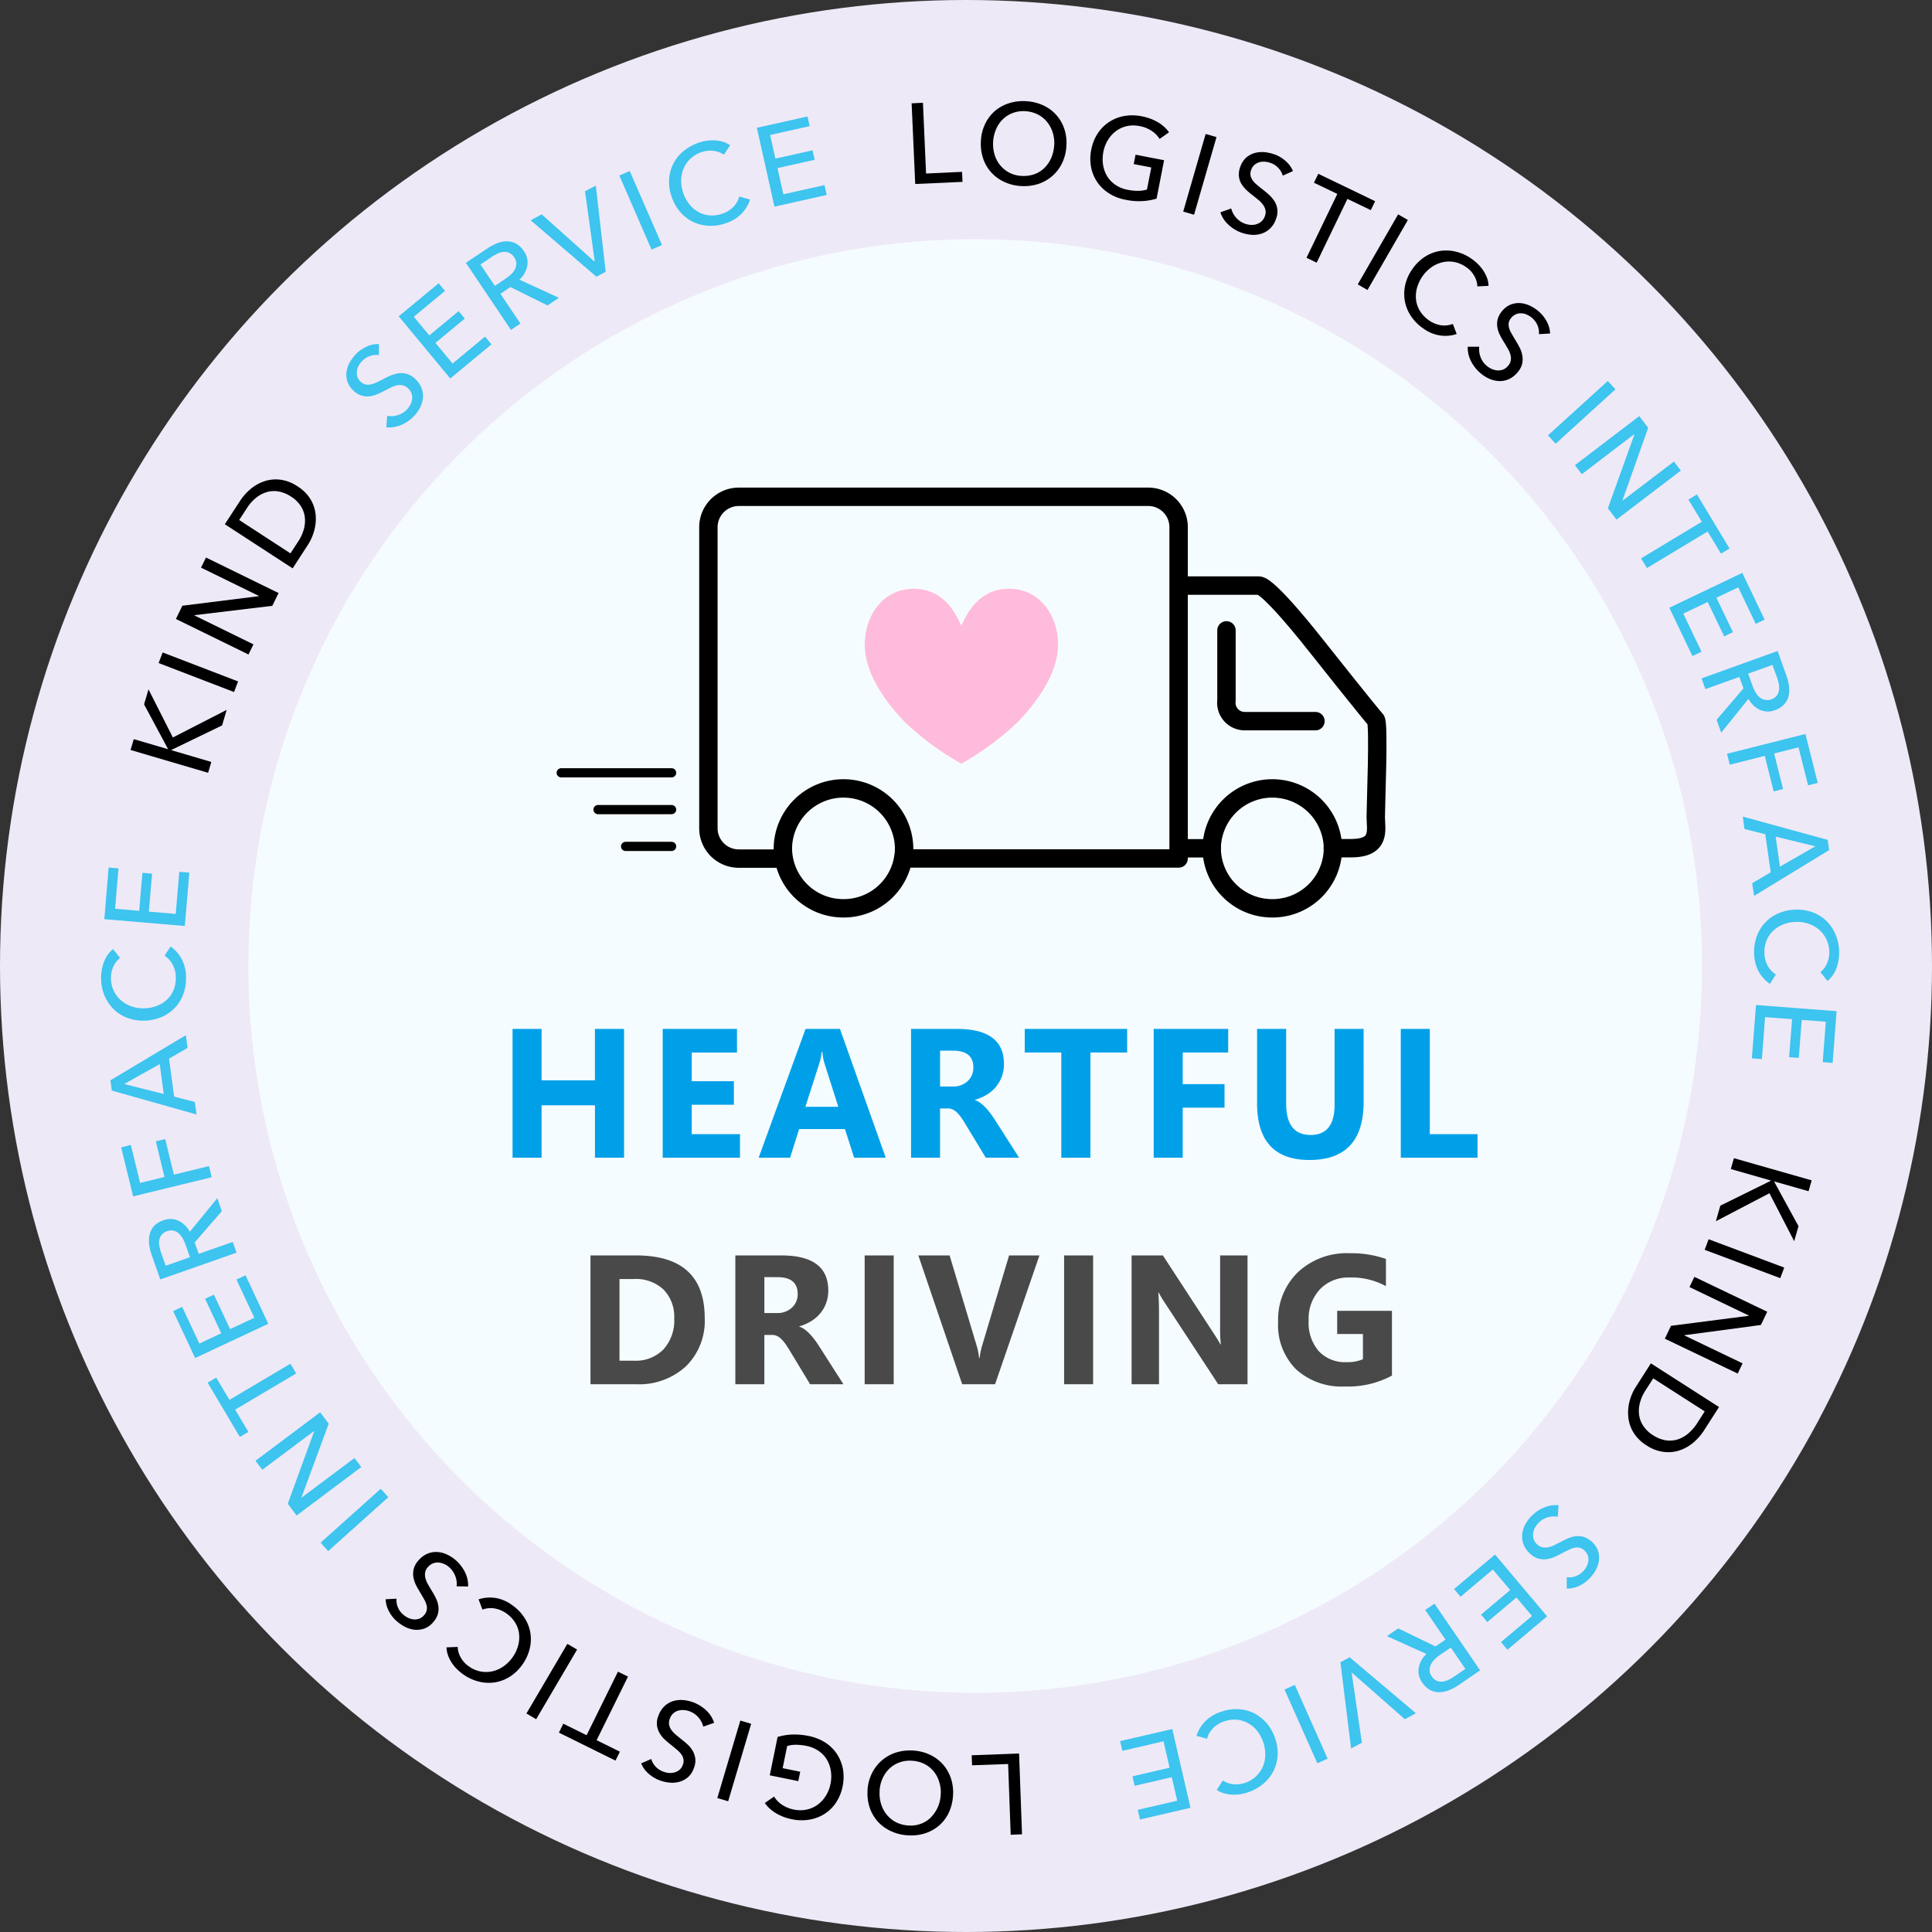 <svg xmlns="http://www.w3.org/2000/svg" xmlns:xlink="http://www.w3.org/1999/xlink" width="210" height="210" viewBox="0 0 210 210">
  <rect x="0" y="0" width="210" height="210" fill="#333333" stroke="none"/>
  <defs>
    <clipPath id="clip-path">
      <rect id="_レイヤー_1_Frame_Clip_Content_Mask_" data-name="_レイヤー_1 [Frame Clip Content Mask]" width="188.91" height="188.51" fill="none"/>
    </clipPath>
    <clipPath id="clip-path-2">
      <rect id="_レイヤー_1_Frame_Clip_Content_Mask_2" data-name="_レイヤー_1 [Frame Clip Content Mask]" width="21" height="19" fill="none"/>
    </clipPath>
  </defs>
  <g id="Group_2526" data-name="Group 2526" transform="translate(-1083 -1144)">
    <circle id="Ellipse_11" data-name="Ellipse 11" cx="105" cy="105" r="105" transform="translate(1083 1144)" fill="#eee9f7"/>
    <g id="_レイヤー_1_Clip_Content_" data-name="_レイヤー_1 (Clip Content)" transform="translate(1094 1155)" clip-path="url(#clip-path)">
      <rect id="_レイヤー_1_Frame_Background_" data-name="_レイヤー_1 [Frame Background]" width="188.91" height="188.51" fill="none"/>
      <path id="Vector" d="M1.56,7.69l3.92-.18L5.53,8.6.39,8.83,0,.06,1.23,0l.34,7.68Z" transform="translate(88.09 0.17)"/>
      <path id="Vector-2" data-name="Vector" d="M9.3,4.911a4.758,4.758,0,0,1-.47,1.84,4.36,4.36,0,0,1-2.6,2.26,5.041,5.041,0,0,1-1.88.22,4.934,4.934,0,0,1-1.83-.46,4.338,4.338,0,0,1-1.41-1.05A4.251,4.251,0,0,1,.24,6.2a5.068,5.068,0,0,1-.23-1.89,4.808,4.808,0,0,1,.47-1.85,4.319,4.319,0,0,1,1.06-1.39A4.384,4.384,0,0,1,3.07.231,4.988,4.988,0,0,1,4.94.011a5.03,5.03,0,0,1,1.84.45A4.268,4.268,0,0,1,9.07,3,4.715,4.715,0,0,1,9.3,4.9Zm-1.32-.08a3.879,3.879,0,0,0-.15-1.37,3.37,3.37,0,0,0-.6-1.16,3.109,3.109,0,0,0-1-.83A3.465,3.465,0,0,0,4.87,1.1a3.33,3.33,0,0,0-1.39.19,3.165,3.165,0,0,0-1.09.69,3.271,3.271,0,0,0-.73,1.08,4.079,4.079,0,0,0-.17,2.73,3.282,3.282,0,0,0,.6,1.16,3.151,3.151,0,0,0,.99.82,3.206,3.206,0,0,0,1.34.36,3.5,3.5,0,0,0,1.39-.18,3.041,3.041,0,0,0,1.1-.68,3.455,3.455,0,0,0,.74-1.08,4.044,4.044,0,0,0,.32-1.36Z" transform="translate(95.609 -0.011)"/>
      <path id="Vector-3" data-name="Vector" d="M7.534,2.576a2.991,2.991,0,0,0-.86-.88,3.515,3.515,0,0,0-1.3-.52,3.4,3.4,0,0,0-1.42,0,3.121,3.121,0,0,0-1.18.55,3.371,3.371,0,0,0-.87.97,3.8,3.8,0,0,0-.49,1.29,4.126,4.126,0,0,0-.03,1.4,3.413,3.413,0,0,0,.44,1.23,3.1,3.1,0,0,0,.9.94,3.435,3.435,0,0,0,1.34.54,5.222,5.222,0,0,0,1.14.11,3.11,3.11,0,0,0,.95-.14l.47-2.4L4.714,5.3l.2-1.02,3.1.6L7.2,9.056a6.3,6.3,0,0,1-1.6.27,7.023,7.023,0,0,1-1.79-.15,4.965,4.965,0,0,1-1.79-.7,4.235,4.235,0,0,1-1.27-1.22,4.314,4.314,0,0,1-.67-1.62,4.871,4.871,0,0,1,.02-1.9,4.857,4.857,0,0,1,.71-1.78A4.308,4.308,0,0,1,2.054.716a4.381,4.381,0,0,1,1.63-.64,5.025,5.025,0,0,1,1.89.03,5.417,5.417,0,0,1,1.79.66,3.9,3.9,0,0,1,1.19,1.08l-1.01.71Z" transform="translate(107.516 1.534)"/>
      <path id="Vector-4" data-name="Vector" d="M1.18,8.78,0,8.44,2.44,0,3.62.34Z" transform="translate(117.609 3.56)"/>
      <path id="Vector-5" data-name="Vector" d="M6.77,2.541a1.919,1.919,0,0,0-.46-.8,2.045,2.045,0,0,0-.86-.56,2.3,2.3,0,0,0-.59-.13,1.782,1.782,0,0,0-.61.05,1.421,1.421,0,0,0-.53.28,1.244,1.244,0,0,0-.37.55,1.113,1.113,0,0,0-.07.61,1.319,1.319,0,0,0,.22.52,2.39,2.39,0,0,0,.44.47c.18.15.37.31.57.47.25.19.5.39.74.61a3.529,3.529,0,0,1,.62.72,2.075,2.075,0,0,1,.32.88,2.137,2.137,0,0,1-.16,1.1,2.494,2.494,0,0,1-.65,1.02,2.4,2.4,0,0,1-.92.54,2.768,2.768,0,0,1-1.08.12,4.308,4.308,0,0,1-1.12-.24,4.1,4.1,0,0,1-1.39-.86A3.178,3.178,0,0,1,0,6.551l1.18-.42a2.369,2.369,0,0,0,.52.99,2.3,2.3,0,0,0,.96.66,2.075,2.075,0,0,0,.61.13,1.62,1.62,0,0,0,.62-.06,1.458,1.458,0,0,0,.55-.29,1.381,1.381,0,0,0,.39-.58A1.181,1.181,0,0,0,4.9,6.3a1.531,1.531,0,0,0-.27-.58,3.148,3.148,0,0,0-.51-.53c-.21-.17-.43-.35-.66-.53a7.445,7.445,0,0,1-.67-.57,3.377,3.377,0,0,1-.53-.68,2.017,2.017,0,0,1-.25-.83,2.3,2.3,0,0,1,.17-1.02,2.354,2.354,0,0,1,.64-.97A2.415,2.415,0,0,1,3.74.1,3.17,3.17,0,0,1,4.81.011a4.878,4.878,0,0,1,1.07.24,3.681,3.681,0,0,1,1.25.76,2.869,2.869,0,0,1,.76,1.06l-1.11.49Z" transform="translate(121.65 5.528)"/>
      <path id="Vector-6" data-name="Vector" d="M1.11,9.66,0,9.13,3.35,2.19.81.97,1.28,0,7.46,2.98l-.47.97L4.45,2.73,1.1,9.67Z" transform="translate(131.01 7.89)"/>
      <path id="Vector-7" data-name="Vector" d="M1.06,8.22,0,7.61,4.39,0,5.45.61Z" transform="translate(136.58 12.3)"/>
      <path id="Vector-8" data-name="Vector" d="M5.717,9.074a3.863,3.863,0,0,1-1.77.17,4.106,4.106,0,0,1-1.89-.78,4.981,4.981,0,0,1-1.33-1.34A4.372,4.372,0,0,1,.067,5.5a4.5,4.5,0,0,1,.04-1.75,4.78,4.78,0,0,1,.78-1.73A4.808,4.808,0,0,1,2.247.684a4.252,4.252,0,0,1,1.63-.63,4.327,4.327,0,0,1,1.75.08,4.858,4.858,0,0,1,1.72.79,4.864,4.864,0,0,1,.7.59,4.462,4.462,0,0,1,.58.72,4.453,4.453,0,0,1,.39.79,2.958,2.958,0,0,1,.15.82l-1.22.06a2.388,2.388,0,0,0-.33-1.13,2.692,2.692,0,0,0-.88-.96,3.32,3.32,0,0,0-1.29-.56,3.158,3.158,0,0,0-1.3.03,3.452,3.452,0,0,0-1.19.54,3.929,3.929,0,0,0-.97.98,4.2,4.2,0,0,0-.6,1.27,3.389,3.389,0,0,0-.1,1.3,3.037,3.037,0,0,0,.43,1.21,3.434,3.434,0,0,0,.97,1.01,3.149,3.149,0,0,0,1.28.53,2.588,2.588,0,0,0,1.32-.14l.42,1.11Z" transform="translate(141.633 16.226)"/>
      <path id="Vector-9" data-name="Vector" d="M7.742,3.349a2.125,2.125,0,0,0-.15-.91,2.208,2.208,0,0,0-.61-.83,2.234,2.234,0,0,0-.51-.33,1.526,1.526,0,0,0-.59-.16,1.235,1.235,0,0,0-.6.08,1.344,1.344,0,0,0-.53.38,1.18,1.18,0,0,0-.29.55,1.19,1.19,0,0,0,.03.56,2.268,2.268,0,0,0,.25.59c.12.2.24.42.37.64a9.482,9.482,0,0,1,.48.83,3,3,0,0,1,.33.89,2.477,2.477,0,0,1,0,.94,2.269,2.269,0,0,1-.53.98,2.67,2.67,0,0,1-.96.73,2.439,2.439,0,0,1-1.05.19,3.11,3.11,0,0,1-1.06-.26,3.757,3.757,0,0,1-.96-.62,4.105,4.105,0,0,1-1.01-1.29A3.181,3.181,0,0,1,0,4.748h1.25a2.4,2.4,0,0,0,.14,1.12,2.264,2.264,0,0,0,.67.95,2.4,2.4,0,0,0,.53.34,1.9,1.9,0,0,0,.61.16,1.456,1.456,0,0,0,.62-.08,1.328,1.328,0,0,0,.56-.41,1.205,1.205,0,0,0,.3-.61,1.407,1.407,0,0,0-.05-.64,2.614,2.614,0,0,0-.3-.67c-.13-.23-.28-.47-.43-.72a7.22,7.22,0,0,1-.43-.77,3.079,3.079,0,0,1-.26-.83,2.285,2.285,0,0,1,.05-.86,2.444,2.444,0,0,1,.51-.9,2.281,2.281,0,0,1,.94-.68,2.475,2.475,0,0,1,1.04-.14A3.008,3.008,0,0,1,6.782.3,4.049,4.049,0,0,1,7.7.9a3.705,3.705,0,0,1,.91,1.15,2.906,2.906,0,0,1,.34,1.26l-1.21.07Z" transform="translate(148.537 21.941)"/>
      <path id="Vector-10" data-name="Vector" d="M.83,6.82,0,5.91,6.5,0l.83.91Z" transform="translate(157.26 30.41)" fill="#3dc4ef"/>
      <path id="Vector-11" data-name="Vector" d="M5.16,9.18V9.2l5.6-4.26.75.98L4.52,11.25l-.94-1.23L6.47,1.98l-.02-.02L.75,6.31,0,5.33,6.99,0l.97,1.27Z" transform="translate(160.189 34.23)" fill="#3dc4ef"/>
      <path id="Vector-12" data-name="Vector" d="M.63,8,0,6.95,6.6,2.97,5.14.56,6.07,0,9.61,5.88l-.93.56L7.23,4.03.63,8.01Z" transform="translate(167.381 42.74)" fill="#3dc4ef"/>
      <path id="Vector-13" data-name="Vector" d="M1.52,4.43,3.5,8.57l-.99.47L0,3.79,7.93,0l2.43,5.08-.97.46L7.49,1.57,5.12,2.7,6.91,6.44l-.95.46L4.17,3.16,1.53,4.42Z" transform="translate(170.449 51.27)" fill="#3dc4ef"/>
      <path id="Vector-14" data-name="Vector" d="M.42,4.14,0,2.98,8.27,0l.95,2.65a5.8,5.8,0,0,1,.29,1.18,2.958,2.958,0,0,1-.05,1.08,1.991,1.991,0,0,1-.48.89A2.4,2.4,0,0,1,8,6.42a2.1,2.1,0,0,1-1.67-.03A2.763,2.763,0,0,1,5.1,5.2L2.14,8.88l-.5-1.4L4.56,4.06,4.11,2.82.43,4.14ZM5.07,2.47,5.55,3.8a4.119,4.119,0,0,0,.34.73,2.138,2.138,0,0,0,.45.53,1.337,1.337,0,0,0,1.81-.18,1.22,1.22,0,0,0,.26-.55,1.882,1.882,0,0,0,0-.67,4.242,4.242,0,0,0-.19-.74L7.71,1.51l-2.64.95Z" transform="translate(173.949 59.76)" fill="#3dc4ef"/>
      <path id="Vector-15" data-name="Vector" d="M.3,3.34,0,2.15,8.52,0,9.86,5.32l-1.05.26L7.77,1.45l-2.65.67.97,3.86-1.02.26L4.1,2.38Z" transform="translate(176.721 68.78)" fill="#3dc4ef"/>
      <path id="Vector-16" data-name="Vector" d="M.19,1.35,0,0,9.23,2.53l.16,1.11L1.23,8.62l-.2-1.38L3.04,6.05,2.45,1.92Zm3.39.84.46,3.25L7.89,3.23,3.58,2.18Z" transform="translate(178.43 77.76)" fill="#3dc4ef"/>
      <path id="Vector-17" data-name="Vector" d="M1.693,8.052A3.9,3.9,0,0,1,.5,6.732,4.2,4.2,0,0,1,0,4.752a4.91,4.91,0,0,1,.29-1.86A4.426,4.426,0,0,1,1.2,1.4a4.23,4.23,0,0,1,1.44-1A4.868,4.868,0,0,1,4.5,0a4.815,4.815,0,0,1,1.89.3,4.3,4.3,0,0,1,1.48.94,4.517,4.517,0,0,1,.98,1.46,5.049,5.049,0,0,1,.39,1.85,5.639,5.639,0,0,1-.06.91,5.283,5.283,0,0,1-.23.89,3.622,3.622,0,0,1-.41.78,2.77,2.77,0,0,1-.57.61l-.77-.95a2.352,2.352,0,0,0,.71-.93,2.936,2.936,0,0,0,.26-1.28,3.414,3.414,0,0,0-.32-1.38,3.221,3.221,0,0,0-.79-1.03,3.54,3.54,0,0,0-1.14-.64,3.856,3.856,0,0,0-1.37-.2,3.853,3.853,0,0,0-1.38.27,3.427,3.427,0,0,0-1.1.69,3.021,3.021,0,0,0-.72,1.06,3.261,3.261,0,0,0-.23,1.38,2.834,2.834,0,0,0,.34,1.34,2.565,2.565,0,0,0,.9.98l-.64,1Z" transform="translate(179.668 87.878)" fill="#3dc4ef"/>
      <path id="Vector-18" data-name="Vector" d="M1.44,1.3,1.09,5.88,0,5.8.45,0,9.21.67,8.78,6.29,7.7,6.21l.34-4.39-2.62-.2L5.1,5.75,4.05,5.67l.32-4.13L1.45,1.32Z" transform="translate(179.42 98.24)" fill="#3dc4ef"/>
      <path id="Vector-19" data-name="Vector" d="M6.34,2.54v.02L8.98,7.39,8.51,9.02,5.82,3.81,0,6.85.48,5.16l5.5-2.71V2.43L1.62,1.18,1.96,0l8.45,2.41-.34,1.18L6.35,2.53Z" transform="translate(175.51 114.89)"/>
      <path id="Vector-20" data-name="Vector" d="M0,1.15.43,0,8.65,3.08,8.22,4.23Z" transform="translate(174.289 123.7)"/>
      <path id="Vector-21" data-name="Vector" d="M2.13,6.35v.02L8.45,9.4l-.53,1.11L0,6.72l.67-1.4L9.14,4.23V4.21L2.68,1.11,3.21,0l7.92,3.79-.69,1.44L2.12,6.34Z" transform="translate(169.961 127.79)"/>
      <path id="Vector-22" data-name="Vector" d="M9.885,4.75,8.255,7.29a6.179,6.179,0,0,1-1.12,1.29,4.593,4.593,0,0,1-1.48.86,3.915,3.915,0,0,1-1.75.19,4.348,4.348,0,0,1-1.91-.72A4.344,4.344,0,0,1,.575,7.5a3.973,3.973,0,0,1-.55-1.67,4.764,4.764,0,0,1,.14-1.72,5.4,5.4,0,0,1,.69-1.57L2.475,0l7.4,4.74ZM2.735,1.63,1.9,2.93a4.677,4.677,0,0,0-.61,1.36A3.367,3.367,0,0,0,1.2,5.62a2.822,2.822,0,0,0,.47,1.2,3.412,3.412,0,0,0,1.04.99,3.613,3.613,0,0,0,1.36.55,2.934,2.934,0,0,0,1.29-.08,3.413,3.413,0,0,0,1.16-.64A4.87,4.87,0,0,0,7.5,6.52l.83-1.3L2.745,1.64Z" transform="translate(165.965 137.19)"/>
      <path id="Vector-23" data-name="Vector" d="M4.855,7.834a2.054,2.054,0,0,0,.91-.09,2.166,2.166,0,0,0,.87-.56,2,2,0,0,0,.36-.49,1.666,1.666,0,0,0,.2-.58,1.349,1.349,0,0,0-.04-.6,1.311,1.311,0,0,0-.35-.56,1.2,1.2,0,0,0-.53-.32,1.176,1.176,0,0,0-.56-.01,2.7,2.7,0,0,0-.6.21q-.315.15-.66.33c-.27.15-.56.29-.86.43a3.06,3.06,0,0,1-.91.27,2.5,2.5,0,0,1-.94-.06,2.329,2.329,0,0,1-.94-.59A2.584,2.584,0,0,1,.135,4.2a2.432,2.432,0,0,1-.12-1.06A2.932,2.932,0,0,1,.345,2.1a3.849,3.849,0,0,1,.68-.92,4.091,4.091,0,0,1,1.36-.92,3.194,3.194,0,0,1,1.58-.25l-.09,1.25a2.344,2.344,0,0,0-1.11.07,2.23,2.23,0,0,0-.99.61,2.589,2.589,0,0,0-.37.5,1.874,1.874,0,0,0-.2.59,1.449,1.449,0,0,0,.04.62,1.357,1.357,0,0,0,.37.59,1.242,1.242,0,0,0,.59.34,1.721,1.721,0,0,0,.64,0,3.048,3.048,0,0,0,.69-.25c.24-.12.49-.25.75-.38a7.335,7.335,0,0,1,.8-.38,2.854,2.854,0,0,1,.84-.2,2.127,2.127,0,0,1,.86.11,2.411,2.411,0,0,1,.87.57,2.286,2.286,0,0,1,.62.98,2.458,2.458,0,0,1,.07,1.04,2.967,2.967,0,0,1-.35,1.01,4.4,4.4,0,0,1-.66.88,3.734,3.734,0,0,1-1.2.84,2.879,2.879,0,0,1-1.28.26V7.854Z" transform="translate(154.445 152.605)" fill="#3dc4ef"/>
      <path id="Vector-24" data-name="Vector" d="M4.21,1.63.7,4.59,0,3.75,4.45,0l5.66,6.72L5.8,10.35l-.7-.83L8.47,6.68,6.78,4.67,3.61,7.34l-.68-.81L6.1,3.86,4.21,1.62Z" transform="translate(147.051 157.97)" fill="#3dc4ef"/>
      <path id="Vector-25" data-name="Vector" d="M4.16.69,5.17,0l4.96,7.25L7.81,8.84a5.033,5.033,0,0,1-1.07.57,2.959,2.959,0,0,1-1.06.22,2,2,0,0,1-.98-.24,2.45,2.45,0,0,1-.85-.8,2.144,2.144,0,0,1-.39-1.63A2.685,2.685,0,0,1,4.3,5.47L0,3.53l1.23-.84L5.28,4.65l1.09-.74L4.16.68ZM6.95,4.77l-1.17.8a3.625,3.625,0,0,0-.62.52,1.911,1.911,0,0,0-.4.57,1.306,1.306,0,0,0-.12.61,1.24,1.24,0,0,0,.24.64,1.293,1.293,0,0,0,.51.46,1.218,1.218,0,0,0,.59.11,1.9,1.9,0,0,0,.65-.17,3.942,3.942,0,0,0,.66-.37l1.24-.85L6.95,4.78Z" transform="translate(139.75 163.31)" fill="#3dc4ef"/>
      <path id="Vector-26" data-name="Vector" d="M1.25,1.68l-.03.02L2.33,9.28l-1.17.63L0,.54,1,0,8.2,6.08,7,6.73,1.24,1.67Z" transform="translate(134.699 169.14)" fill="#3dc4ef"/>
      <path id="Vector-27" data-name="Vector" d="M0,.5,1.12,0,4.69,8.02l-1.12.5Z" transform="translate(128.619 172.14)" fill="#3dc4ef"/>
      <path id="Vector-28" data-name="Vector" d="M.01,2.9a3.872,3.872,0,0,1,.9-1.53A4.191,4.191,0,0,1,2.65.3,4.886,4.886,0,0,1,4.51.005a4.39,4.39,0,0,1,1.7.42A4.435,4.435,0,0,1,7.6,1.5a4.774,4.774,0,0,1,.94,1.65,4.884,4.884,0,0,1,.28,1.89,4.321,4.321,0,0,1-.45,1.69A4.461,4.461,0,0,1,7.28,8.1a5.123,5.123,0,0,1-1.65.93,4.926,4.926,0,0,1-.88.22,4.08,4.08,0,0,1-.92.04,4.167,4.167,0,0,1-.87-.15,2.653,2.653,0,0,1-.76-.36l.67-1.02a2.493,2.493,0,0,0,1.1.4,3.052,3.052,0,0,0,1.3-.14A3.3,3.3,0,0,0,6.48,7.3a3.18,3.18,0,0,0,.74-1.06,3.441,3.441,0,0,0,.26-1.28A4.3,4.3,0,0,0,7.26,3.6a4.222,4.222,0,0,0-.67-1.24,3.264,3.264,0,0,0-.99-.84,3.088,3.088,0,0,0-1.23-.37,3.345,3.345,0,0,0-1.38.19,3.024,3.024,0,0,0-1.18.73,2.505,2.505,0,0,0-.66,1.15L0,2.905Z" transform="translate(119.051 174.774)" fill="#3dc4ef"/>
      <path id="Vector-29" data-name="Vector" d="M4.72,1.33.25,2.37,0,1.31,5.67,0,7.65,8.56,2.16,9.83,1.92,8.78l4.29-.99L5.62,5.23l-4.04.94L1.34,5.14,5.38,4.2,4.72,1.35Z" transform="translate(110.75 176.94)" fill="#3dc4ef"/>
      <path id="Vector-30" data-name="Vector" d="M3.96,1.14.04,1.28,0,.19,5.15,0l.32,8.78-1.23.05Z" transform="translate(94.619 179.6)"/>
      <path id="Vector-31" data-name="Vector" d="M0,4.3a4.771,4.771,0,0,1,.49-1.84,4.374,4.374,0,0,1,1.08-1.39,4.451,4.451,0,0,1,1.54-.85,5.066,5.066,0,0,1,1.88-.21,4.941,4.941,0,0,1,1.83.47,4.326,4.326,0,0,1,1.4,1.06,4.427,4.427,0,0,1,.86,1.53,4.873,4.873,0,0,1,.21,1.89,5,5,0,0,1-.48,1.85,4.2,4.2,0,0,1-1.07,1.38,4.363,4.363,0,0,1-1.53.83,5.012,5.012,0,0,1-1.87.2,4.992,4.992,0,0,1-1.83-.47A4.457,4.457,0,0,1,1.1,7.712a4.473,4.473,0,0,1-.87-1.52,4.923,4.923,0,0,1-.22-1.9Zm1.32.09a3.878,3.878,0,0,0,.14,1.37,3.4,3.4,0,0,0,.59,1.17,3.354,3.354,0,0,0,.99.84,3.471,3.471,0,0,0,1.36.38,3.176,3.176,0,0,0,1.39-.18,2.941,2.941,0,0,0,1.09-.69,3.856,3.856,0,0,0,.74-1.07,3.72,3.72,0,0,0,.33-1.34,3.567,3.567,0,0,0-.14-1.39,3.231,3.231,0,0,0-.59-1.17,3.043,3.043,0,0,0-.99-.82,3.368,3.368,0,0,0-1.34-.37,3.33,3.33,0,0,0-1.39.17,3.2,3.2,0,0,0-1.11.67,3.436,3.436,0,0,0-.75,1.07,3.827,3.827,0,0,0-.33,1.36Z" transform="translate(83.295 179.269)"/>
      <path id="Vector-32" data-name="Vector" d="M1.01,6.744a2.84,2.84,0,0,0,.85.88,3.549,3.549,0,0,0,1.29.53,3.4,3.4,0,0,0,1.42,0,3.146,3.146,0,0,0,1.19-.54,3.418,3.418,0,0,0,.88-.97,3.76,3.76,0,0,0,.5-1.28,3.892,3.892,0,0,0,.04-1.4,3.4,3.4,0,0,0-.43-1.23,3.011,3.011,0,0,0-.9-.95,3.529,3.529,0,0,0-1.33-.55,5.979,5.979,0,0,0-1.14-.12,3.063,3.063,0,0,0-.95.14l-.49,2.4,1.91.39-.21,1.02-3.1-.63L1.39.264A6.374,6.374,0,0,1,2.99,0a7.537,7.537,0,0,1,1.79.16,5.166,5.166,0,0,1,1.79.71A4.352,4.352,0,0,1,7.83,2.1a4.516,4.516,0,0,1,.66,1.63,5.08,5.08,0,0,1-.03,1.9A5,5,0,0,1,7.74,7.4a4.183,4.183,0,0,1-1.25,1.23,4.4,4.4,0,0,1-1.64.62,5.033,5.033,0,0,1-1.89-.04,5.372,5.372,0,0,1-1.78-.68A3.889,3.889,0,0,1,0,7.444l1.02-.71Z" transform="translate(72.131 177.536)"/>
      <path id="Vector-33" data-name="Vector" d="M2.5,0,3.68.35,1.18,8.77,0,8.42Z" transform="translate(66.969 176.02)"/>
      <path id="Vector-34" data-name="Vector" d="M1.1,6.42a2.008,2.008,0,0,0,.45.8,2.1,2.1,0,0,0,.86.57A2.311,2.311,0,0,0,3,7.93a1.782,1.782,0,0,0,.61-.05,1.375,1.375,0,0,0,.54-.27,1.268,1.268,0,0,0,.37-.54,1.125,1.125,0,0,0,.08-.61,1.3,1.3,0,0,0-.21-.52,2.657,2.657,0,0,0-.43-.47c-.17-.15-.37-.31-.57-.48-.25-.19-.49-.39-.74-.61a3.156,3.156,0,0,1-.61-.72,2.275,2.275,0,0,1-.32-.88,2.154,2.154,0,0,1,.17-1.1A2.578,2.578,0,0,1,2.55.66,2.441,2.441,0,0,1,3.48.12,2.969,2.969,0,0,1,4.56.01,4.325,4.325,0,0,1,5.68.26a4.289,4.289,0,0,1,1.39.87,3.128,3.128,0,0,1,.86,1.35L6.75,2.9a2.347,2.347,0,0,0-.51-.99,2.385,2.385,0,0,0-.95-.67,2.464,2.464,0,0,0-.61-.14,1.84,1.84,0,0,0-.62.05,1.33,1.33,0,0,0-.55.29,1.381,1.381,0,0,0-.39.58,1.275,1.275,0,0,0-.08.68,1.444,1.444,0,0,0,.26.58,2.8,2.8,0,0,0,.51.53c.21.17.42.35.65.53a7.324,7.324,0,0,1,.67.58,2.845,2.845,0,0,1,.52.69,2.283,2.283,0,0,1,.24.83,2.206,2.206,0,0,1-.18,1.02,2.268,2.268,0,0,1-.65.96,2.431,2.431,0,0,1-.93.48,2.9,2.9,0,0,1-1.06.08A4.278,4.278,0,0,1,2,8.73,3.8,3.8,0,0,1,.75,7.96,2.9,2.9,0,0,1,0,6.89l1.11-.48Z" transform="translate(58.691 173.78)"/>
      <path id="Vector-35" data-name="Vector" d="M6.41,0l1.1.54L4.1,7.45,6.63,8.7l-.48.97L0,6.63l.48-.97L3.01,6.91,6.42,0Z" transform="translate(49.75 170.7)"/>
      <path id="Vector-36" data-name="Vector" d="M4.45,0,5.51.62,1.06,8.19,0,7.57Z" transform="translate(46.219 167.68)"/>
      <path id="Vector-37" data-name="Vector" d="M3.49.195A4.018,4.018,0,0,1,5.26.035a4.161,4.161,0,0,1,1.88.79,4.968,4.968,0,0,1,1.32,1.35,4.351,4.351,0,0,1,.65,1.62,4.323,4.323,0,0,1-.06,1.75,4.983,4.983,0,0,1-.79,1.73A4.931,4.931,0,0,1,6.89,8.6a4.275,4.275,0,0,1-1.64.62,4.333,4.333,0,0,1-1.75-.09,4.937,4.937,0,0,1-1.71-.8,5.4,5.4,0,0,1-.69-.59,3.925,3.925,0,0,1-.57-.72,3.811,3.811,0,0,1-.38-.79A2.958,2.958,0,0,1,0,5.415l1.22-.05a2.37,2.37,0,0,0,.32,1.13,2.787,2.787,0,0,0,.87.97,3.2,3.2,0,0,0,1.29.57A3.162,3.162,0,0,0,5,8.015a3.428,3.428,0,0,0,1.19-.53,4.1,4.1,0,0,0,.98-.97,4.009,4.009,0,0,0,.61-1.27,3.4,3.4,0,0,0,.11-1.3,3.019,3.019,0,0,0-.42-1.21,3.4,3.4,0,0,0-.96-1.01,3.115,3.115,0,0,0-1.28-.54,2.48,2.48,0,0,0-1.32.13L3.49.2Z" transform="translate(37.531 162.646)"/>
      <path id="Vector-38" data-name="Vector" d="M1.18,5.084a1.971,1.971,0,0,0,.14.91,2.106,2.106,0,0,0,.61.83,2.234,2.234,0,0,0,.51.33,1.74,1.74,0,0,0,.59.17,1.377,1.377,0,0,0,.6-.07,1.22,1.22,0,0,0,.54-.38,1.148,1.148,0,0,0,.27-1.11,2.616,2.616,0,0,0-.24-.59c-.11-.2-.24-.42-.37-.64-.16-.26-.32-.54-.48-.83a3.4,3.4,0,0,1-.32-.89,2.292,2.292,0,0,1,.01-.94A2.215,2.215,0,0,1,3.58.9a2.585,2.585,0,0,1,.97-.72A2.447,2.447,0,0,1,5.61,0a2.813,2.813,0,0,1,1.05.27,4.045,4.045,0,0,1,.96.62,4.23,4.23,0,0,1,1,1.3,3.171,3.171,0,0,1,.34,1.56l-1.25-.02a2.248,2.248,0,0,0-.14-1.11,2.435,2.435,0,0,0-.66-.96,2.031,2.031,0,0,0-.52-.34,1.863,1.863,0,0,0-.6-.17,1.316,1.316,0,0,0-.62.08,1.388,1.388,0,0,0-.57.4,1.15,1.15,0,0,0-.31.61,1.553,1.553,0,0,0,.04.64,2.955,2.955,0,0,0,.29.67c.13.23.28.47.43.73a7.367,7.367,0,0,1,.43.78,2.828,2.828,0,0,1,.25.83,2.1,2.1,0,0,1-.06.86,2.345,2.345,0,0,1-.52.9,2.252,2.252,0,0,1-.94.67,2.468,2.468,0,0,1-1.04.13,2.82,2.82,0,0,1-1.03-.3,4.387,4.387,0,0,1-.91-.61,3.64,3.64,0,0,1-.9-1.15A2.887,2.887,0,0,1,0,5.134l1.21-.06Z" transform="translate(30.92 157.696)"/>
      <path id="Vector-39" data-name="Vector" d="M6.54.01l.82.91L.82,6.78,0,5.86,6.54,0Z" transform="translate(23.85 150.82)" fill="#3dc4ef"/>
      <path id="Vector-40" data-name="Vector" d="M6.38,2.06l-.02-.02L.74,6.25,0,5.27,7.03,0l.93,1.24L5,9.25l.02.02,5.74-4.3.74.98L4.47,11.22,3.51,9.94Z" transform="translate(16.77 142.51)" fill="#3dc4ef"/>
      <path id="Vector-41" data-name="Vector" d="M9,0l.62,1.06L2.99,4.99,4.43,7.41l-.93.55L0,2.06l.93-.55L2.37,3.93Z" transform="translate(11.57 137.23)" fill="#3dc4ef"/>
      <path id="Vector-42" data-name="Vector" d="M8.83,4.62,6.88.46,7.87,0l2.47,5.27L2.39,8.99,0,3.89l.98-.46L2.85,7.42,5.23,6.3,3.47,2.55l.96-.45L6.19,5.85,8.84,4.61Z" transform="translate(7.82 127.62)" fill="#3dc4ef"/>
      <path id="Vector-43" data-name="Vector" d="M9.11,4.76l.41,1.16L1.23,8.83.3,6.17A5.764,5.764,0,0,1,.02,4.99,3.186,3.186,0,0,1,.08,3.91a2.093,2.093,0,0,1,.48-.89,2.358,2.358,0,0,1,.99-.61,2.137,2.137,0,0,1,1.67.04,2.765,2.765,0,0,1,1.22,1.2L7.43,0l.49,1.41L4.97,4.81l.44,1.24L9.1,4.76ZM4.45,6.39,3.98,5.06a4.6,4.6,0,0,0-.34-.74,1.972,1.972,0,0,0-.44-.53,1.273,1.273,0,0,0-.56-.27,1.272,1.272,0,0,0-.68.07,1.258,1.258,0,0,0-.57.37,1.22,1.22,0,0,0-.26.55,1.676,1.676,0,0,0,0,.67,4.242,4.242,0,0,0,.19.74l.5,1.42,2.65-.93Z" transform="translate(5.19 119.24)" fill="#3dc4ef"/>
      <path id="Vector-44" data-name="Vector" d="M9.55,2.96l.29,1.19L1.3,6.23,0,.9,1.05.64,2.06,4.77l2.65-.65L3.77.25,4.79,0l.94,3.87,3.81-.93Z" transform="translate(2.17 112.81)" fill="#3dc4ef"/>
      <path id="Vector-45" data-name="Vector" d="M9.18,7.27l.18,1.35L.15,6.02,0,4.91,8.2,0l.19,1.38L6.37,2.55l.56,4.13,2.26.58ZM5.8,6.4,5.36,3.14,1.5,5.31,5.8,6.39Z" transform="translate(1 101.52)" fill="#3dc4ef"/>
      <path id="Vector-46" data-name="Vector" d="M7.58.01A3.87,3.87,0,0,1,8.75,1.34a4.209,4.209,0,0,1,.48,1.99,5.116,5.116,0,0,1-.3,1.86A4.185,4.185,0,0,1,8,6.67a4.3,4.3,0,0,1-1.44.99,5.058,5.058,0,0,1-1.86.39,4.848,4.848,0,0,1-1.89-.32,4.189,4.189,0,0,1-1.47-.95A4.6,4.6,0,0,1,.37,5.32,4.884,4.884,0,0,1,0,3.47a5.665,5.665,0,0,1,.07-.91,4.5,4.5,0,0,1,.24-.89A4.128,4.128,0,0,1,.72.89,2.592,2.592,0,0,1,1.3.28l.76.95a2.465,2.465,0,0,0-.72.93,2.78,2.78,0,0,0-.27,1.28A3.192,3.192,0,0,0,2.16,5.85,3.563,3.563,0,0,0,3.3,6.5a3.839,3.839,0,0,0,1.36.21,3.85,3.85,0,0,0,1.38-.26,3.286,3.286,0,0,0,1.11-.68,2.956,2.956,0,0,0,.73-1.06,3.4,3.4,0,0,0,.24-1.38,2.9,2.9,0,0,0-.33-1.35A2.64,2.64,0,0,0,6.9.99L7.55,0Z" transform="translate(-0.01 91.89)" fill="#3dc4ef"/>
      <path id="Vector-47" data-name="Vector" d="M7.76,5.03,8.15.46,9.24.55l-.49,5.8L0,5.61.47,0,1.54.09,1.17,4.48l2.62.22L4.14.57,5.19.66,4.84,4.79l2.92.25Z" transform="translate(0.34 83.3)" fill="#3dc4ef"/>
      <path id="Vector-48" data-name="Vector" d="M4.07,6.5V6.48L1.47,1.63,1.95,0,4.6,5.23l5.85-3-.5,1.69L4.43,6.59v.02L8.78,7.89,8.43,9.07,0,6.59.35,5.41,4.06,6.5Z" transform="translate(3.19 63.93)"/>
      <path id="Vector-49" data-name="Vector" d="M8.64,3.15,8.2,4.3,0,1.15.44,0Z" transform="translate(6.24 59.92)"/>
      <path id="Vector-50" data-name="Vector" d="M9.03,4.2V4.18L2.73,1.1,3.27,0l7.89,3.86-.68,1.39L2,6.27v.02L8.43,9.44l-.54,1.1L0,6.68.7,5.24,9.02,4.2Z" transform="translate(8.12 49.6)"/>
      <path id="Vector-51" data-name="Vector" d="M0,4.868l1.65-2.53a5.937,5.937,0,0,1,1.13-1.28A4.611,4.611,0,0,1,4.27.208,3.93,3.93,0,0,1,6.02.028a4.317,4.317,0,0,1,1.9.74,4.238,4.238,0,0,1,1.41,1.42,4,4,0,0,1,.54,1.67,4.775,4.775,0,0,1-.16,1.72,5.514,5.514,0,0,1-.7,1.56L7.37,9.668.01,4.878Zm7.13,3.17.84-1.29A4.811,4.811,0,0,0,8.59,5.4a3.574,3.574,0,0,0,.1-1.33,2.9,2.9,0,0,0-.46-1.21,3.373,3.373,0,0,0-1.03-.99,3.642,3.642,0,0,0-1.36-.56,2.8,2.8,0,0,0-1.29.07,3.348,3.348,0,0,0-1.17.63,4.592,4.592,0,0,0-.98,1.11l-.84,1.29,5.56,3.62Z" transform="translate(13.44 41.111)"/>
      <path id="Vector-52" data-name="Vector" d="M3.514,1.2a1.849,1.849,0,0,0-.92.09,2.141,2.141,0,0,0-.87.55,2.549,2.549,0,0,0-.37.48,1.666,1.666,0,0,0-.2.58,1.511,1.511,0,0,0,.03.6,1.231,1.231,0,0,0,.34.56,1.114,1.114,0,0,0,.53.32,1.318,1.318,0,0,0,.56.02,2.882,2.882,0,0,0,.61-.2c.21-.1.43-.21.67-.33.27-.15.56-.29.86-.42a3.79,3.79,0,0,1,.91-.27,2.321,2.321,0,0,1,.94.07,2.32,2.32,0,0,1,.94.6,2.624,2.624,0,0,1,.66,1.02,2.312,2.312,0,0,1,.11,1.07,2.954,2.954,0,0,1-.34,1.04,3.822,3.822,0,0,1-.69.92,4.064,4.064,0,0,1-1.36.91,3.322,3.322,0,0,1-1.58.24l.1-1.25a2.338,2.338,0,0,0,1.11-.06,2.3,2.3,0,0,0,1-.6,2.356,2.356,0,0,0,.38-.5,2.194,2.194,0,0,0,.21-.59,1.439,1.439,0,0,0-.04-.62,1.357,1.357,0,0,0-.37-.59,1.221,1.221,0,0,0-.59-.35,1.384,1.384,0,0,0-.64,0,3.048,3.048,0,0,0-.69.25c-.24.12-.49.24-.75.38a5.8,5.8,0,0,1-.8.37,3.207,3.207,0,0,1-.84.2,2.161,2.161,0,0,1-.86-.12,2.293,2.293,0,0,1-.86-.58A2.2,2.2,0,0,1,.094,4a2.3,2.3,0,0,1-.06-1.04,2.79,2.79,0,0,1,.36-1.01,4.744,4.744,0,0,1,.66-.87,3.9,3.9,0,0,1,1.21-.83A2.863,2.863,0,0,1,3.544,0v1.21Z" transform="translate(26.646 26.397)" fill="#3dc4ef"/>
      <path id="Vector-53" data-name="Vector" d="M5.84,8.73,9.38,5.8l.7.84L5.6,10.35,0,3.59,4.34,0l.69.83L1.64,3.64,3.32,5.67,6.51,3.03l.67.81L3.99,6.48,5.86,8.73Z" transform="translate(32.34 19.79)" fill="#3dc4ef"/>
      <path id="Vector-54" data-name="Vector" d="M5.92,8.94,4.9,9.63,0,2.34,2.34.77A5.229,5.229,0,0,1,3.41.21,2.939,2.939,0,0,1,4.47,0a2.013,2.013,0,0,1,.98.25,2.435,2.435,0,0,1,.84.8,2.113,2.113,0,0,1,.38,1.63,2.8,2.8,0,0,1-.85,1.49l4.29,1.97-1.24.83-4.03-2L3.75,5.7,5.93,8.94ZM3.16,4.84l1.17-.79a4.115,4.115,0,0,0,.63-.51,2.007,2.007,0,0,0,.4-.56,1.306,1.306,0,0,0,.12-.61,1.158,1.158,0,0,0-.24-.64,1.342,1.342,0,0,0-.5-.46,1.227,1.227,0,0,0-.59-.12,1.82,1.82,0,0,0-.65.16,4.026,4.026,0,0,0-.67.37l-1.25.84L3.15,4.85Z" transform="translate(39.641 15.23)" fill="#3dc4ef"/>
      <path id="Vector-55" data-name="Vector" d="M6.93,8.23l.03-.02L5.91.62,7.08,0,8.16,9.37l-1.01.54L0,3.77l1.2-.64L6.91,8.24Z" transform="translate(46.68 9.17)" fill="#3dc4ef"/>
      <path id="Vector-56" data-name="Vector" d="M4.63,8.05,3.5,8.54,0,.49,1.13,0,4.64,8.05Z" transform="translate(56.32 7.59)" fill="#3dc4ef"/>
      <path id="Vector-57" data-name="Vector" d="M8.809,6.438a3.91,3.91,0,0,1-.91,1.52,4.152,4.152,0,0,1-1.75,1.06,4.721,4.721,0,0,1-1.87.27,4.532,4.532,0,0,1-1.69-.43,4.465,4.465,0,0,1-1.38-1.08,4.872,4.872,0,0,1-.93-1.66,4.87,4.87,0,0,1-.27-1.89,4.378,4.378,0,0,1,.46-1.69,4.207,4.207,0,0,1,1.1-1.36,5.294,5.294,0,0,1,1.65-.92A4.342,4.342,0,0,1,4.1.048a4.761,4.761,0,0,1,.92-.04,3.613,3.613,0,0,1,.87.16,2.912,2.912,0,0,1,.75.37l-.68,1.02a2.5,2.5,0,0,0-1.1-.41,2.9,2.9,0,0,0-1.3.13,3.2,3.2,0,0,0-1.22.71,3.112,3.112,0,0,0-.75,1.06,3.408,3.408,0,0,0-.27,1.28,4.021,4.021,0,0,0,.21,1.36,4.2,4.2,0,0,0,.66,1.24,3.287,3.287,0,0,0,.98.85,3,3,0,0,0,1.23.38,3.4,3.4,0,0,0,1.39-.18,2.935,2.935,0,0,0,1.18-.72,2.614,2.614,0,0,0,.67-1.15l1.14.32Z" transform="translate(61.721 4.252)" fill="#3dc4ef"/>
      <path id="Vector-58" data-name="Vector" d="M2.87,8.46l4.48-1,.24,1.07L1.91,9.8,0,1.23,5.5,0l.24,1.05-4.3.96.57,2.57,4.04-.9.23,1.03-4.04.9.64,2.86Z" transform="translate(71.27 1.66)" fill="#3dc4ef"/>
      <circle id="Ellipse_14" data-name="Ellipse 14" cx="79" cy="79" r="79" transform="translate(16 15)" fill="#f5fcff"/>
      <g id="Group_2526-2" data-name="Group 2526">
        <path id="Vector-59" data-name="Vector" d="M8.105,39.325H3.314A3.3,3.3,0,0,1,0,36.045V3.28A3.305,3.305,0,0,1,3.314,0H47.8A3.3,3.3,0,0,1,51.11,3.28V39.312H21.181" transform="translate(66 43)" fill="none" stroke="#000" stroke-linecap="round" stroke-linejoin="round" stroke-width="2"/>
        <path id="Vector-60" data-name="Vector" d="M3.288,0H0" transform="translate(117.418 81.206)" fill="none" stroke="#000" stroke-linecap="round" stroke-linejoin="round" stroke-width="2"/>
        <path id="Vector-61" data-name="Vector" d="M0,0H7.8c1.066,0,5.665,5.81,6.41,6.764s5.922,7.451,6.294,7.819,0,9.192,0,10.566.617,3.395-2.685,3.395H15.838" transform="translate(118.035 52.65)" fill="none" stroke="#000" stroke-linecap="round" stroke-linejoin="round" stroke-width="2"/>
        <path id="Vector-62" data-name="Vector" d="M6.589,13.045A6.561,6.561,0,0,1,0,6.522a6.59,6.59,0,0,1,13.179,0A6.561,6.561,0,0,1,6.589,13.045Z" transform="translate(120.707 74.684)" fill="none" stroke="#000" stroke-linecap="round" stroke-linejoin="round" stroke-width="2"/>
        <path id="Vector-63" data-name="Vector" d="M6.589,13.045A6.561,6.561,0,0,1,0,6.522a6.59,6.59,0,0,1,13.179,0A6.561,6.561,0,0,1,6.589,13.045Z" transform="translate(74.094 74.684)" fill="none" stroke="#000" stroke-width="2"/>
        <path id="Vector-64" data-name="Vector" d="M9.672,9.866H1.952A2,2,0,0,1,0,7.616V0" transform="translate(122.312 57.52)" fill="none" stroke="#000" stroke-linecap="round" stroke-linejoin="round" stroke-width="2"/>
        <g id="_レイヤー_1_Clip_Content_2" data-name="_レイヤー_1 (Clip Content)" transform="translate(83 53)" clip-path="url(#clip-path-2)">
          <rect id="_レイヤー_1_Frame_Background_2" data-name="_レイヤー_1 [Frame Background]" width="21" height="19" fill="none"/>
          <path id="Vector-65" data-name="Vector" d="M15.68,0c3.752,0,5.656,3.6,5.278,6.851-.334,2.849-2.394,5.62-4.3,7.6A30.489,30.489,0,0,1,10.5,19.011a30.808,30.808,0,0,1-6.157-4.534C2.419,12.471.381,9.722.047,6.873-.331,3.6,1.573,0,5.314,0,8.588,0,9.89,2.672,10.492,4.035,11.093,2.683,12.407,0,15.669,0Z" transform="translate(-0.002)" fill="#ffbbdb"/>
        </g>
        <path id="Line_140" data-name="Line 140" d="M0,0H8" transform="translate(54 77)" fill="none" stroke="#000" stroke-linecap="round" stroke-width="1"/>
        <path id="Line_142" data-name="Line 142" d="M0,0H12" transform="translate(50 73)" fill="none" stroke="#000" stroke-linecap="round" stroke-width="1"/>
        <path id="Line_141" data-name="Line 141" d="M0,0H5" transform="translate(57 81)" fill="none" stroke="#000" stroke-linecap="round" stroke-width="1"/>
      </g>
    </g>
    <path id="Heartful" d="M15.833,22H12.669V16.3h-5.8V22H3.714V8H6.868v5.586h5.8V8h3.164Zm12.6,0h-8.4V8h8.076v2.568H23.19V13.68h4.58v2.559H23.19v3.2h5.244Zm15.844,0H40.841l-1-3.115h-4.98L33.878,22H30.46l5.1-14H39.3Zm-5.156-5.537-1.5-4.707a6.134,6.134,0,0,1-.234-1.26h-.078a5.341,5.341,0,0,1-.244,1.221l-1.523,4.746ZM58.774,22H55.151l-2.178-3.6q-.244-.41-.469-.732a4.069,4.069,0,0,0-.454-.552,1.806,1.806,0,0,0-.479-.352,1.215,1.215,0,0,0-.542-.122h-.85V22H47.026V8h5q5.1,0,5.1,3.809a3.944,3.944,0,0,1-.225,1.353,3.757,3.757,0,0,1-.635,1.118,4.024,4.024,0,0,1-.991.859,5.112,5.112,0,0,1-1.294.566v.039a2.007,2.007,0,0,1,.605.317,4.336,4.336,0,0,1,.566.513,7.153,7.153,0,0,1,.522.63q.249.337.454.659ZM50.181,10.359v3.9h1.367a2.267,2.267,0,0,0,1.631-.586A1.955,1.955,0,0,0,53.8,12.2q0-1.836-2.2-1.836Zm20.336.205H66.522V22H63.358V10.564H59.384V8H70.517Zm10.98,0H76.556V14H81.1v2.559H76.556V22H73.4V8h8.1Zm14.721,5.371q0,6.309-5.879,6.309-5.7,0-5.7-6.162V8H87.8v8.125q0,3.4,2.656,3.4,2.607,0,2.607-3.281V8h3.154ZM108.6,22h-8.34V8h3.154V19.441H108.6Z" transform="translate(1135 1247.84)" fill="#00a0e9"/>
    <path id="driving" d="M3.183,22V8H8.144Q15.6,8,15.6,14.822a6.9,6.9,0,0,1-2.036,5.225A7.508,7.508,0,0,1,8.144,22ZM6.337,10.564v8.877H7.9a4.222,4.222,0,0,0,3.218-1.23,4.669,4.669,0,0,0,1.167-3.35,4.235,4.235,0,0,0-1.157-3.149A4.412,4.412,0,0,0,7.88,10.564ZM30.677,22H27.054l-2.178-3.6q-.244-.41-.469-.732a4.069,4.069,0,0,0-.454-.552,1.806,1.806,0,0,0-.479-.352,1.215,1.215,0,0,0-.542-.122h-.85V22H18.929V8h5q5.1,0,5.1,3.809a3.944,3.944,0,0,1-.225,1.353,3.757,3.757,0,0,1-.635,1.118,4.024,4.024,0,0,1-.991.859,5.112,5.112,0,0,1-1.294.566v.039a2.007,2.007,0,0,1,.605.317,4.336,4.336,0,0,1,.566.513,7.153,7.153,0,0,1,.522.63q.249.337.454.659ZM22.083,10.359v3.9H23.45a2.267,2.267,0,0,0,1.631-.586,1.955,1.955,0,0,0,.625-1.475q0-1.836-2.2-1.836ZM36.14,22H32.985V8H36.14ZM51.983,8,47.159,22H43.585L38.819,8h3.4l2.92,9.746a6.98,6.98,0,0,1,.283,1.4h.059a7.893,7.893,0,0,1,.3-1.436L48.683,8Zm5.834,14H54.663V8h3.154ZM74.6,22H71.415l-5.771-8.8a12.725,12.725,0,0,1-.7-1.162H64.9q.078.742.078,2.266V22H62V8h3.4l5.557,8.525q.381.576.7,1.143H71.7a14.972,14.972,0,0,1-.078-1.924V8H74.6Zm15.7-.937a10.078,10.078,0,0,1-5.1,1.182,7.372,7.372,0,0,1-5.327-1.87,6.8,6.8,0,0,1-1.948-5.151,7.192,7.192,0,0,1,2.129-5.381,7.756,7.756,0,0,1,5.664-2.08,11.5,11.5,0,0,1,3.926.615v2.959a7.8,7.8,0,0,0-3.965-.937,4.257,4.257,0,0,0-3.2,1.274,4.682,4.682,0,0,0-1.235,3.4,4.7,4.7,0,0,0,1.108,3.34A3.907,3.907,0,0,0,85.345,19.6a4.166,4.166,0,0,0,1.8-.322V16.541h-2.8v-2.52H90.3Z" transform="translate(1144 1272.46)" fill="#494949"/>
  </g>
</svg>
